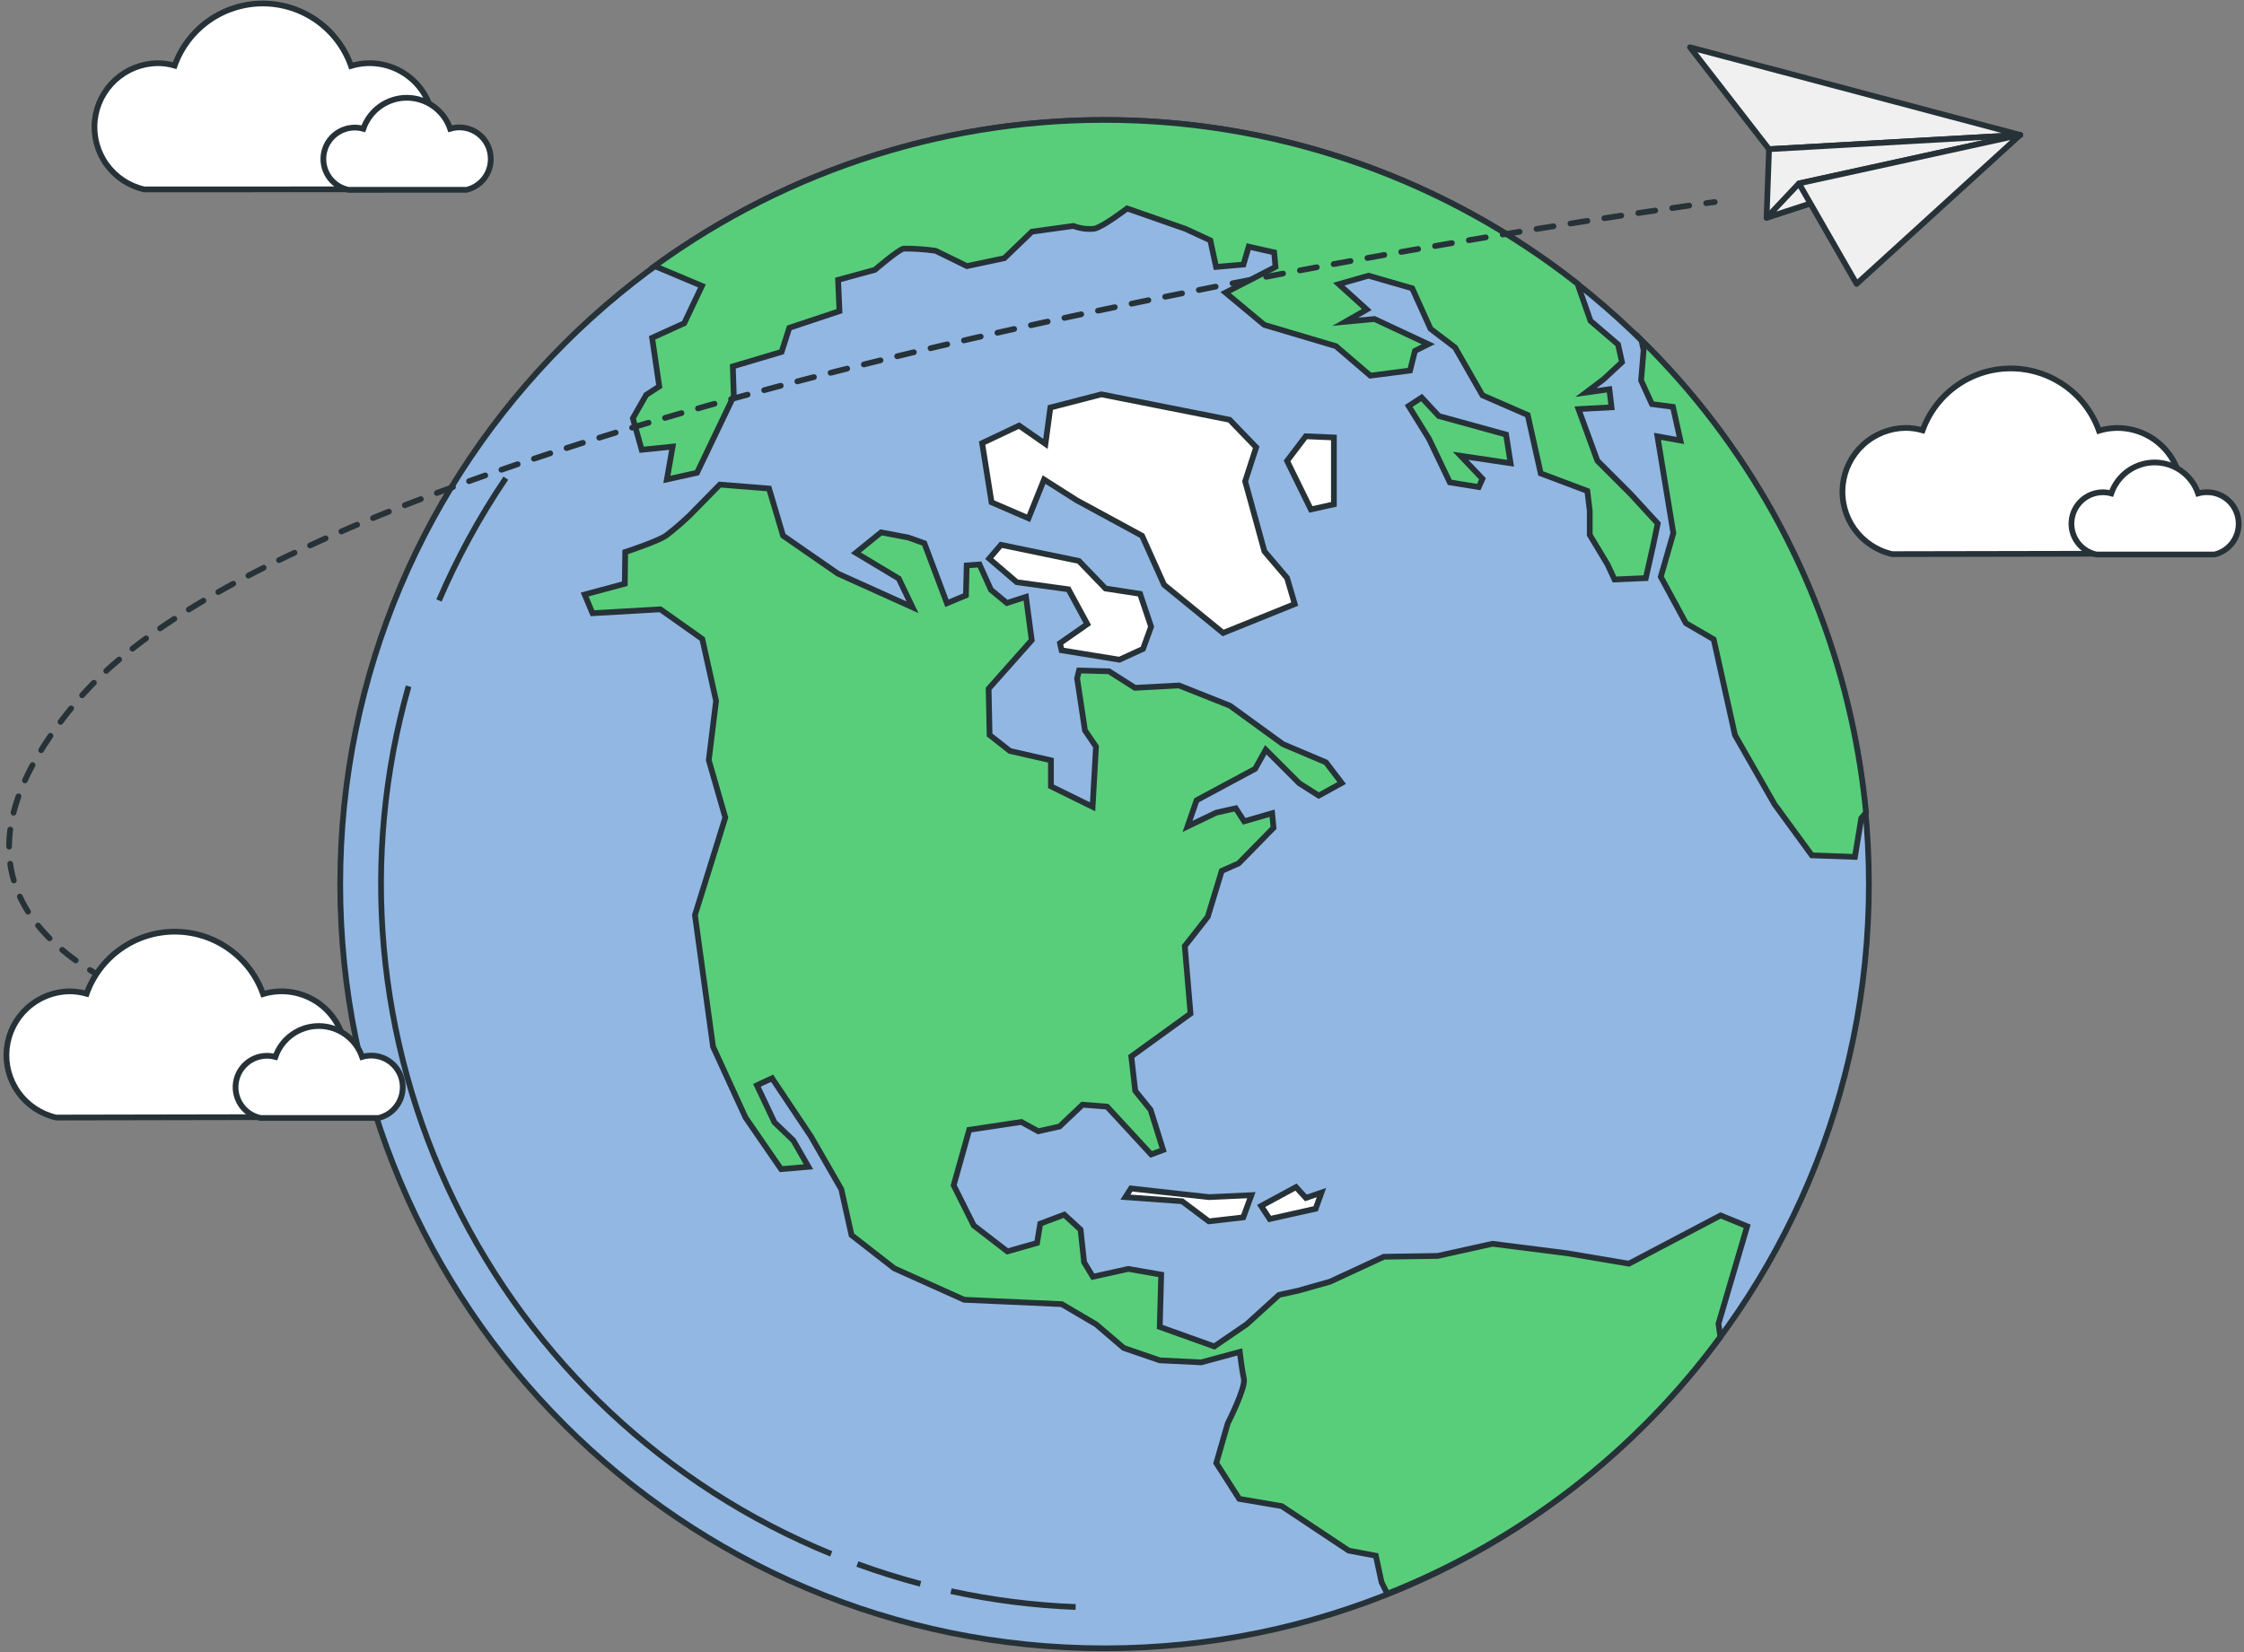 <svg width="391" height="288" viewBox="0 0 391 288" fill="none" xmlns="http://www.w3.org/2000/svg">
<rect x="0" y="0" width="391" height="288" fill="#808080" stroke="none"/>
<g clip-path="url(#clip0_6427_1360)">
<path d="M192.459 287.291C266.013 287.291 325.639 227.664 325.639 154.111C325.639 80.557 266.013 20.931 192.459 20.931C118.906 20.931 59.279 80.557 59.279 154.111C59.279 227.664 118.906 287.291 192.459 287.291Z" fill="#92B7E3" stroke="#263238" stroke-miterlimit="10"/>
<path d="M165.709 277.33C172.85 278.886 180.115 279.81 187.419 280.09" stroke="#263238" stroke-miterlimit="10"/>
<path d="M149.39 272.601C153 273.911 156.67 275.071 160.39 276.051" stroke="#263238" stroke-miterlimit="10"/>
<path d="M71.189 119.61C62.712 149.461 65.537 181.388 79.123 209.287C92.709 237.186 116.102 259.097 144.829 270.83" stroke="#263238" stroke-miterlimit="10"/>
<path d="M88.139 83.341C83.585 90.06 79.684 97.199 76.489 104.661" stroke="#263238" stroke-miterlimit="10"/>
<path d="M174.409 94.961L187.989 97.771L192.619 102.571L198.649 103.501L200.569 109.221L199.159 113.101L195.049 114.981L184.969 113.341L184.699 112.101L189.459 108.781L186.169 102.711L177.159 101.471L172.359 97.361L174.409 94.961Z" fill="white" stroke="#263238" stroke-miterlimit="10"/>
<path d="M283.829 220.251L273.059 218.431L260.059 216.781L250.499 218.901L241.139 219.041L231.739 223.391L226.259 224.941L222.859 225.691L217.199 230.831L211.579 234.671L202.079 231.271L202.329 222.161L196.599 221.161L190.429 222.531L188.899 220.001L188.279 214.311L185.439 211.701L181.249 213.281L180.699 216.641L175.529 218.111L169.669 213.591L166.169 206.591L168.879 196.921L177.959 195.551L180.909 197.171L184.619 196.341L188.619 192.541L192.899 192.881L200.579 201.211L202.669 200.431L200.479 193.431L197.809 190.131L197.119 184.131L207.439 176.661L206.439 164.901L210.439 159.791L212.879 151.791L215.829 150.481L221.899 144.281L221.659 141.741L216.789 143.151L215.319 140.881L211.919 141.641L206.919 144.041L208.499 139.481L218.699 134.001L220.549 130.681L226.379 136.511L229.779 138.671L233.779 136.471L231.039 132.871L223.529 129.691L214.319 123.001L205.439 119.471L197.759 119.881L193.229 117.001L188.019 116.861L187.679 118.231L189.049 127.311L190.969 130.131L190.379 140.621L183.119 137.051V132.521L175.959 130.881L172.429 128.101L172.259 120.041L179.769 111.581L178.769 104.031L175.439 105.101L172.669 102.801L170.669 98.381L168.439 98.551L168.309 103.761L164.999 105.141L161.059 94.681L158.249 93.681L153.519 92.791L149.129 96.351L156.599 100.841L158.999 105.841L145.999 99.981L136.439 93.361L133.999 85.151L125.429 84.461L120.149 89.841C118.853 91.08 117.491 92.249 116.069 93.341C114.659 94.341 108.939 96.221 108.939 96.221L108.869 101.741L101.869 103.621L103.239 106.881L115.069 106.201L122.369 111.371L124.769 122.171L123.499 132.491L126.379 142.491L121.089 159.491L124.239 182.421L129.899 194.771L136.099 203.771L140.869 203.361L138.229 198.761L134.939 195.611L131.889 189.161L134.529 187.931L141.309 198.081L146.589 207.271L148.369 215.271L155.809 221.061L167.999 226.541L184.999 227.301L190.999 230.831L195.799 234.941L202.099 237.101L209.299 237.451L216.019 235.631C216.019 235.631 216.399 238.781 216.739 240.331C217.079 241.881 213.929 248.081 213.929 248.081L211.929 255.001L215.929 261.241L223.339 262.511L234.999 270.261L239.729 271.151L240.729 275.781L241.729 277.781C264.893 268.599 285.004 253.08 299.759 233.001L299.429 230.731L304.429 213.731L299.799 211.841L283.829 220.251Z" fill="#58CE7A" stroke="#263238" stroke-miterlimit="10"/>
<path d="M288.85 91.24L284.16 86.13L278.33 80.3L275.04 71.3L280.8 70.99L280.42 67.841L276.34 68.421L279.39 66.121L282.62 63.12L281.93 60.031L277.13 55.92L274.87 49.45C252.059 31.495 224.01 21.479 194.986 20.923C165.963 20.367 137.551 29.302 114.07 46.37L122.31 49.831L119.22 56.34L113.63 58.88L114.87 67.35L112.6 68.82L110.27 72.9L111.81 78.391L117.2 77.841L116.2 83.561L121.45 82.4L127.86 69.001L127.69 63.861L136.19 61.331L137.53 57.141L146.27 54.23L146.03 48.781L152.44 47.031C152.44 47.031 156.52 43.531 157.44 43.331C159.31 43.319 161.178 43.446 163.03 43.711L168.48 46.38L175 45.001L179.8 40.38L187.03 39.38C188.197 39.83 189.455 39.995 190.7 39.861C192.24 39.511 196.39 36.331 196.39 36.331L206.57 39.891L210.89 41.891L211.89 46.52L216.66 46.111L217.58 42.99L222.01 43.99L222.25 46.52L213.54 51.001L220.29 56.62L232.77 60.331L238.77 65.471L245.69 64.581L246.55 61.151L248.88 59.99L239.49 55.6L234.42 56.081L238.15 53.95L233.28 49.531L238.46 48.05L246.07 50.251L249.26 57.31L253.54 60.571L258.31 68.9L266.19 72.331L268.46 82.51L276.58 85.57L277 89.001V93.221L280.09 98.361L281.32 101L286.77 100.76L288.07 94.971L288.85 91.24Z" fill="#58CE7A" stroke="#263238" stroke-miterlimit="10"/>
<path d="M285.999 59.261L286.389 61.031L285.949 66.311L287.829 70.431L291.499 70.911L292.799 76.771L288.799 76.051L291.569 92.921L289.379 100.531L293.759 108.621L298.599 111.431L302.299 128.101L309.189 140.161L315.699 149.081L323.209 149.351L324.309 142.631L325.139 141.631C324.611 136.123 323.746 130.653 322.549 125.251C317.013 100.179 304.316 77.254 285.999 59.261Z" fill="#58CE7A" stroke="#263238" stroke-miterlimit="10"/>
<path d="M214.249 73.16L191.899 68.731L183.019 71.031L182.159 77.371L177.569 74.18L171.129 77.231L172.769 87.55L179.209 90.331L181.919 83.581L187.579 87.18L198.999 93.38L202.829 101.92L213.119 110.32L225.599 105.28L224.259 100.73L220.319 96.1L216.959 83.891L218.879 77.96L214.249 73.16Z" fill="white" stroke="#263238" stroke-miterlimit="10"/>
<path d="M232.42 76.25L227.52 76.04L224.26 80.33L228.41 88.79L232.42 87.9V76.25Z" fill="white" stroke="#263238" stroke-miterlimit="10"/>
<path d="M262.419 75.74L250.699 72.51L247.709 69.29L245.449 70.77L248.979 76.46L252.619 84.07L257.659 84.89L258.309 83.45L254.499 79.44L263.209 80.74L262.419 75.74Z" fill="#58CE7A" stroke="#263238" stroke-miterlimit="10"/>
<path d="M197.06 207.14L196.1 208.65L205.97 209.37L210.63 212.87L216.63 212.18L218.04 208.31L210.67 208.65L197.06 207.14Z" fill="white" stroke="#263238" stroke-miterlimit="10"/>
<path d="M225.819 206.9L219.749 210.19L221.229 212.46L229.249 210.67L230.249 207.86L227.539 208.79L225.819 206.9Z" fill="white" stroke="#263238" stroke-miterlimit="10"/>
<path d="M352 23.52L294.47 8.24L308.24 26L352 23.52Z" fill="#F0F0F0" stroke="#263238" stroke-linecap="round" stroke-linejoin="round"/>
<path d="M308.24 26L307.81 37.95L352 23.52L308.24 26Z" fill="#F0F0F0" stroke="#263238" stroke-linecap="round" stroke-linejoin="round"/>
<path d="M313.45 31.971L307.81 37.95L352 23.52L313.45 31.971Z" fill="#F0F0F0" stroke="#263238" stroke-linecap="round" stroke-linejoin="round"/>
<path d="M351.999 23.52L313.449 31.971L323.499 49.48L351.999 23.52Z" fill="#F0F0F0" stroke="#263238" stroke-linecap="round" stroke-linejoin="round"/>
<path d="M298.77 35.21L297.29 35.41" stroke="#263238" stroke-linecap="round" stroke-linejoin="round"/>
<path d="M294.33 35.83C261.51 40.51 56.43 71.56 13.6 122C-24.48 166.85 38.8 179.41 53.6 181.68" stroke="#263238" stroke-linecap="round" stroke-linejoin="round" stroke-dasharray="2.99 2.99"/>
<path d="M55 181.891C55.95 182.031 56.48 182.081 56.48 182.081" stroke="#263238" stroke-linecap="round" stroke-linejoin="round"/>
<path d="M75.541 22.151C75.54 20.411 75.133 18.697 74.351 17.143C73.569 15.59 72.434 14.241 71.038 13.205C69.641 12.169 68.021 11.474 66.308 11.176C64.594 10.879 62.835 10.986 61.171 11.491C60.05 8.313 57.972 5.561 55.224 3.613C52.475 1.664 49.191 0.614 45.822 0.607C42.453 0.601 39.164 1.638 36.408 3.576C33.652 5.514 31.564 8.258 30.431 11.431C29.455 11.152 28.445 11.01 27.431 11.011C24.706 11.051 22.092 12.089 20.081 13.927C18.07 15.765 16.802 18.276 16.518 20.986C16.233 23.695 16.952 26.415 18.537 28.631C20.122 30.847 22.464 32.405 25.121 33.011L67.001 33.001C69.437 32.416 71.605 31.027 73.154 29.058C74.704 27.089 75.544 24.656 75.541 22.151Z" fill="white" stroke="#263238" stroke-miterlimit="10"/>
<path d="M85.511 27.681C85.513 26.825 85.313 25.98 84.929 25.216C84.544 24.451 83.986 23.787 83.298 23.277C82.611 22.767 81.813 22.426 80.969 22.281C80.126 22.136 79.26 22.191 78.441 22.441C77.899 20.866 76.879 19.498 75.523 18.531C74.167 17.563 72.542 17.043 70.876 17.043C69.21 17.043 67.586 17.563 66.23 18.531C64.873 19.498 63.853 20.866 63.311 22.441C62.603 22.241 61.861 22.186 61.131 22.278C60.401 22.371 59.697 22.61 59.061 22.981C58.425 23.352 57.871 23.847 57.43 24.436C56.99 25.026 56.673 25.699 56.498 26.414C56.324 27.129 56.295 27.872 56.413 28.598C56.532 29.325 56.796 30.02 57.189 30.642C57.582 31.264 58.097 31.801 58.702 32.22C59.307 32.639 59.99 32.932 60.711 33.081H81.311C82.52 32.791 83.594 32.098 84.357 31.117C85.121 30.136 85.527 28.924 85.511 27.681Z" fill="white" stroke="#263238" stroke-miterlimit="10"/>
<path d="M380.101 85.73C380.101 83.991 379.693 82.276 378.911 80.723C378.129 79.169 376.995 77.821 375.598 76.785C374.201 75.749 372.581 75.054 370.868 74.756C369.155 74.458 367.395 74.566 365.731 75.07C364.604 71.9 362.526 69.156 359.78 67.213C357.034 65.27 353.754 64.224 350.391 64.216C347.027 64.208 343.743 65.24 340.988 67.171C338.233 69.101 336.142 71.836 335.001 75C334.025 74.721 333.016 74.58 332.001 74.58C329.277 74.621 326.662 75.658 324.651 77.497C322.64 79.335 321.373 81.846 321.088 84.556C320.804 87.265 321.522 89.985 323.107 92.201C324.692 94.416 327.035 95.975 329.691 96.58L371.571 96.5C373.992 95.917 376.148 94.539 377.694 92.587C379.24 90.634 380.087 88.22 380.101 85.73Z" fill="white" stroke="#263238" stroke-miterlimit="10"/>
<path d="M390.071 91.27C390.071 89.817 389.494 88.423 388.466 87.395C387.438 86.368 386.045 85.79 384.591 85.79C384.054 85.783 383.518 85.854 383.001 86.001C382.459 84.425 381.439 83.058 380.083 82.09C378.727 81.123 377.102 80.603 375.436 80.603C373.77 80.603 372.146 81.123 370.789 82.09C369.433 83.058 368.413 84.425 367.871 86.001C367.396 85.868 366.905 85.8 366.411 85.8C365.057 85.801 363.751 86.302 362.745 87.208C361.739 88.114 361.103 89.361 360.962 90.707C360.82 92.054 361.182 93.405 361.978 94.501C362.774 95.597 363.947 96.359 365.271 96.641H385.881C387.083 96.349 388.151 95.66 388.912 94.686C389.672 93.711 390.081 92.507 390.071 91.27Z" fill="white" stroke="#263238" stroke-miterlimit="10"/>
<path d="M60.201 183.93C60.204 182.191 59.799 180.475 59.019 178.92C58.239 177.365 57.105 176.015 55.709 174.977C54.313 173.94 52.693 173.244 50.979 172.946C49.265 172.648 47.505 172.755 45.841 173.26C44.717 170.084 42.638 167.333 39.889 165.386C37.14 163.438 33.856 162.389 30.487 162.383C27.118 162.376 23.829 163.412 21.073 165.349C18.316 167.286 16.227 170.028 15.091 173.2C14.114 172.926 13.105 172.785 12.091 172.78C9.367 172.821 6.752 173.858 4.741 175.697C2.73 177.535 1.463 180.046 1.178 182.756C0.894 185.465 1.612 188.185 3.197 190.401C4.782 192.616 7.124 194.174 9.781 194.78L51.661 194.7C54.086 194.123 56.247 192.748 57.796 190.794C59.345 188.841 60.192 186.423 60.201 183.93Z" fill="white" stroke="#263238" stroke-miterlimit="10"/>
<path d="M70.171 189.461C70.171 188.007 69.593 186.613 68.565 185.586C67.538 184.558 66.144 183.981 64.691 183.981C64.152 183.981 63.617 184.058 63.1 184.211C62.556 182.639 61.536 181.275 60.181 180.311C58.826 179.346 57.204 178.827 55.541 178.827C53.877 178.827 52.255 179.346 50.9 180.311C49.545 181.275 48.525 182.639 47.98 184.211C47.274 184.016 46.535 183.964 45.809 184.06C45.082 184.155 44.382 184.395 43.75 184.766C43.117 185.137 42.566 185.631 42.128 186.218C41.69 186.806 41.374 187.476 41.2 188.187C41.025 188.899 40.995 189.639 41.111 190.363C41.228 191.086 41.488 191.779 41.877 192.4C42.266 193.022 42.775 193.559 43.375 193.98C43.975 194.4 44.654 194.697 45.37 194.851H65.981C67.186 194.559 68.256 193.867 69.017 192.888C69.778 191.909 70.185 190.701 70.171 189.461Z" fill="white" stroke="#263238" stroke-miterlimit="10"/>
</g>
<defs>
<clipPath id="clip0_6427_1360">
<rect width="391" height="288" fill="white"/>
</clipPath>
</defs>
</svg>
